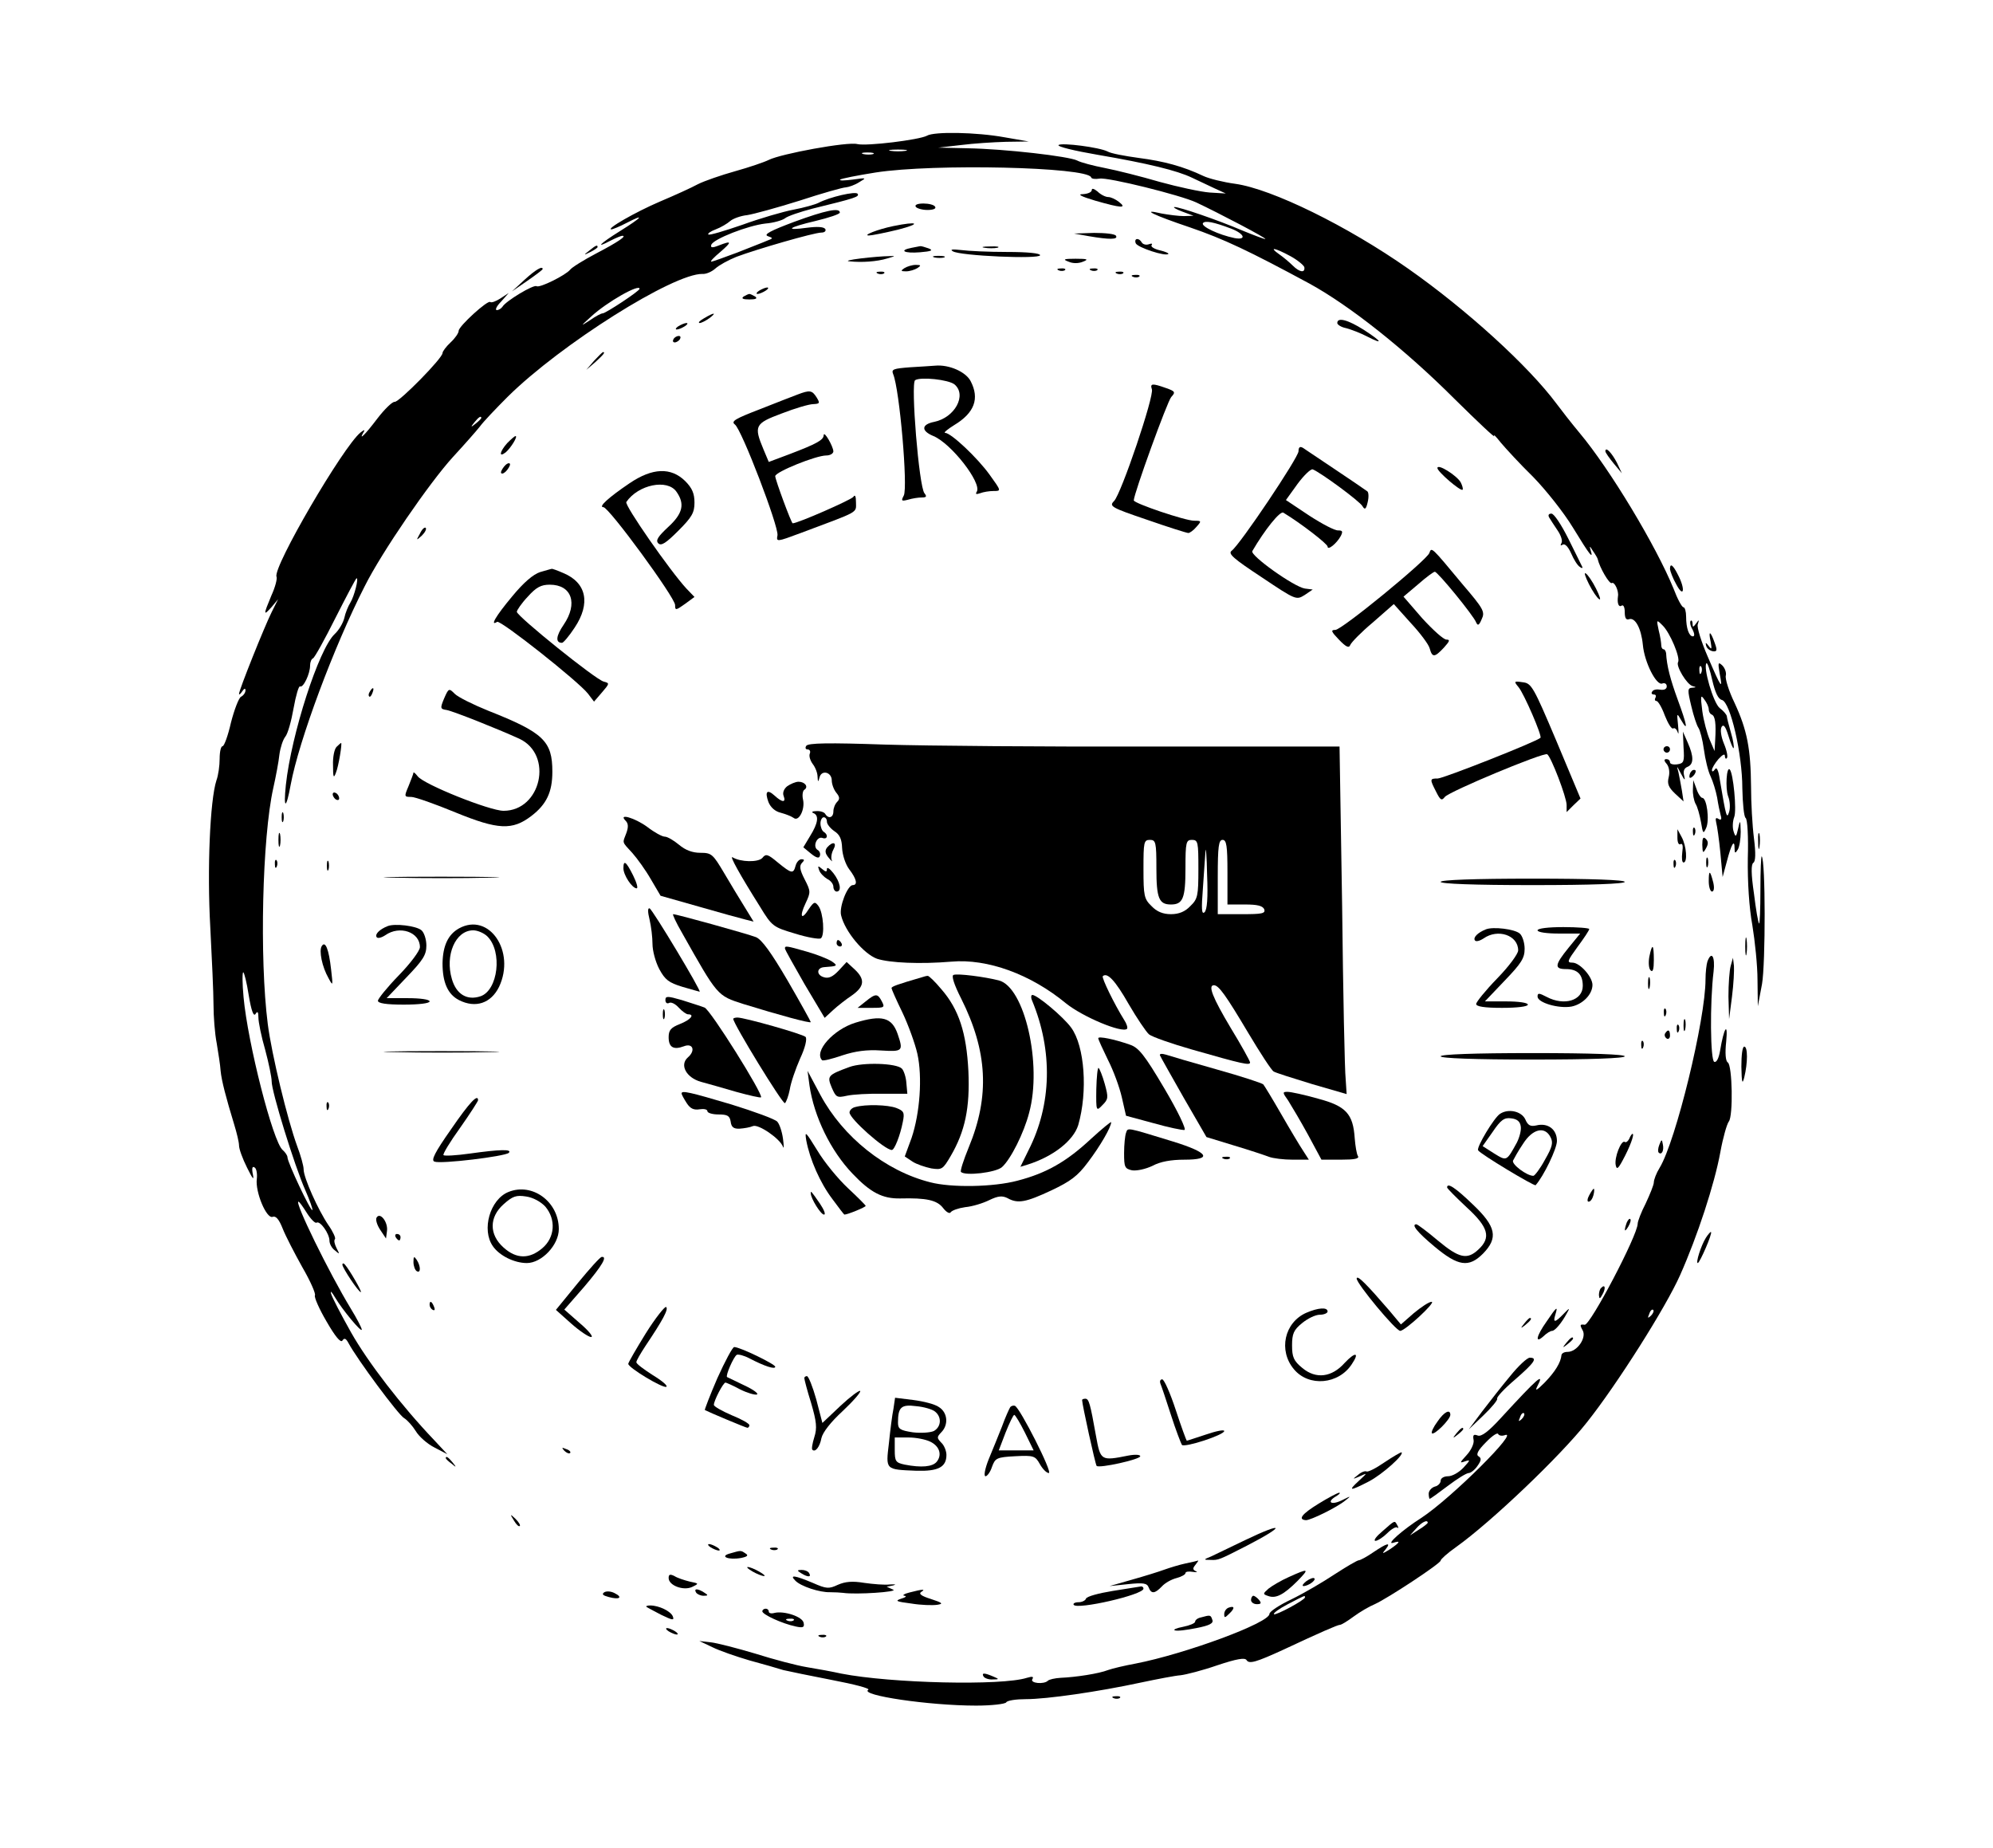 <?xml version="1.0" standalone="no"?>
<!DOCTYPE svg PUBLIC "-//W3C//DTD SVG 20010904//EN"
 "http://www.w3.org/TR/2001/REC-SVG-20010904/DTD/svg10.dtd">
<svg version="1.0" xmlns="http://www.w3.org/2000/svg"
 width="617pt" height="572pt" viewBox="0 0 617 572"
 preserveAspectRatio="xMidYMid meet">

<g transform="translate(0,572) scale(0.1,-0.1)"
fill="#000000" stroke="none">
<path d="M2870 5300 c-24 -13 -187 -33 -216 -26 -30 8 -236 -30 -274 -49 -14
-7 -61 -23 -104 -35 -43 -12 -95 -30 -115 -40 -20 -11 -73 -35 -118 -54 -75
-32 -169 -86 -150 -86 4 0 26 9 47 20 58 30 49 18 -20 -25 -64 -40 -79 -56
-30 -30 16 8 32 15 37 15 14 0 -13 -19 -82 -55 -38 -20 -75 -43 -80 -50 -14
-17 -94 -57 -104 -51 -9 6 -95 -46 -105 -63 -4 -6 -12 -11 -18 -11 -6 0 -1 12
13 26 l24 27 -26 -17 c-14 -9 -28 -14 -31 -11 -7 8 -98 -75 -98 -89 0 -7 -11
-23 -25 -36 -14 -13 -25 -28 -25 -33 0 -16 -134 -152 -148 -151 -7 1 -31 -22
-54 -52 -37 -49 -60 -72 -42 -41 5 7 1 7 -10 -2 -54 -44 -271 -416 -260 -446
3 -6 -4 -33 -16 -59 -25 -60 -25 -64 1 -35 l20 24 -20 -40 c-22 -44 -101 -241
-101 -253 0 -4 5 0 10 8 6 9 10 10 10 3 0 -7 -6 -16 -14 -20 -7 -4 -21 -41
-31 -80 -9 -40 -21 -73 -26 -73 -5 0 -9 -17 -9 -39 0 -21 -4 -51 -10 -67 -20
-62 -29 -277 -19 -454 5 -96 10 -204 10 -240 0 -36 4 -90 10 -120 5 -30 11
-68 12 -85 3 -31 17 -84 42 -166 8 -26 15 -55 15 -65 0 -11 11 -41 25 -69 17
-34 22 -41 18 -21 -4 19 -2 27 5 22 6 -3 9 -20 7 -36 -5 -40 30 -124 49 -117
10 4 20 -8 31 -36 9 -23 37 -77 61 -120 25 -43 42 -82 39 -87 -3 -5 13 -42 36
-81 27 -47 44 -67 49 -59 6 9 11 7 19 -8 26 -49 155 -223 172 -232 10 -6 26
-24 36 -40 10 -17 36 -40 58 -51 l40 -21 -41 44 c-102 107 -205 241 -257 333
-31 55 -59 109 -62 120 -3 11 2 6 12 -11 23 -39 83 -111 83 -100 0 5 -15 34
-34 65 -68 112 -175 331 -162 331 3 0 14 -16 26 -35 12 -19 26 -33 30 -30 11
7 40 -34 40 -56 0 -9 7 -23 17 -30 15 -13 15 -12 5 7 -6 12 -9 24 -5 28 3 3
-6 23 -20 43 -32 47 -77 147 -77 173 0 11 -9 43 -20 72 -30 82 -79 284 -91
378 -26 204 -17 578 17 730 8 36 17 83 19 104 3 22 11 46 18 55 8 9 19 49 26
89 7 39 16 70 20 67 10 -5 31 39 31 65 0 10 4 20 9 22 5 2 36 58 70 126 34 67
63 122 65 122 7 0 -7 -55 -19 -75 -7 -11 -16 -33 -19 -48 -4 -16 -17 -38 -30
-50 -49 -46 -134 -310 -151 -467 -8 -77 1 -76 15 1 25 135 133 426 229 614 53
106 201 321 273 400 36 39 73 81 84 95 10 14 49 55 86 92 164 162 513 382 603
380 11 -1 29 7 40 17 11 10 40 26 65 36 61 23 240 75 263 75 10 0 15 5 12 11
-5 7 -25 8 -56 4 -73 -10 -59 1 26 21 41 10 75 21 75 26 0 16 -44 7 -142 -29
-72 -27 -95 -39 -81 -44 17 -6 17 -7 -2 -14 -11 -5 -53 -21 -93 -37 -40 -15
-76 -28 -80 -28 -4 1 9 14 28 30 37 32 36 36 -5 20 -20 -8 -26 -7 -23 2 6 18
114 60 168 66 25 2 52 10 60 16 8 7 47 20 85 30 135 33 146 37 140 46 -5 9
-87 -10 -121 -28 -10 -5 -45 -15 -77 -21 -32 -6 -104 -27 -159 -47 -55 -19
-102 -33 -105 -30 -3 3 7 10 23 16 16 6 36 18 45 26 8 7 32 16 52 18 20 3 93
23 163 45 70 23 134 41 143 41 9 1 27 7 41 16 24 14 23 14 -20 8 -25 -3 -42
-4 -39 0 3 3 53 13 110 22 180 28 655 17 667 -15 1 -5 13 -6 26 -4 25 5 251
-51 300 -74 68 -32 221 -112 213 -113 -4 0 -36 12 -70 26 -77 33 -197 74 -211
73 -6 0 5 -7 24 -14 l35 -13 -30 -1 c-16 0 -47 4 -69 8 -68 16 -25 -5 88 -43
105 -36 183 -73 370 -174 124 -68 295 -203 449 -357 72 -71 127 -123 123 -115
-4 8 5 -1 20 -20 16 -19 60 -67 100 -106 39 -40 95 -110 124 -158 53 -87 64
-100 54 -68 -4 13 -2 12 7 -3 8 -11 14 -22 15 -25 6 -27 37 -80 44 -75 8 5 22
-24 19 -41 -3 -21 2 -35 11 -29 6 4 10 -5 10 -20 0 -18 4 -25 13 -22 19 7 38
-28 43 -79 5 -55 42 -127 60 -120 8 3 14 -1 14 -9 0 -8 -8 -12 -20 -10 -11 2
-22 0 -25 -6 -4 -5 -1 -9 5 -9 6 0 8 -4 5 -10 -3 -5 -2 -10 3 -10 5 0 17 -20
26 -45 10 -25 21 -43 26 -40 5 3 11 -3 14 -12 3 -10 3 0 1 22 -4 39 -4 39 10
15 22 -38 18 -15 -11 64 -23 63 -34 105 -36 144 -1 6 -4 12 -8 12 -4 0 -7 6
-7 13 0 6 -3 27 -8 46 -7 33 -7 34 12 15 23 -22 56 -101 48 -114 -7 -12 27
-69 45 -74 12 -3 12 -4 -1 -5 -15 -1 -15 -7 -3 -57 7 -30 17 -60 22 -67 5 -7
13 -37 17 -67 4 -30 13 -68 21 -84 7 -15 16 -44 20 -65 3 -20 8 -44 11 -55 4
-13 1 -16 -7 -11 -8 5 -10 2 -7 -11 3 -11 9 -53 13 -94 l7 -75 13 48 c14 54
24 71 24 41 0 -16 2 -17 10 -4 5 8 9 33 9 55 -1 38 -2 38 -8 10 -6 -27 -8 -28
-14 -9 -4 12 -3 32 2 45 8 21 -3 136 -14 147 -10 10 -14 -58 -5 -83 6 -15 7
-37 3 -49 -7 -22 -9 -17 -29 102 -4 29 -10 39 -15 30 -5 -7 -9 -8 -9 -2 0 6 9
21 20 34 12 13 20 18 20 10 0 -7 3 -11 6 -7 4 3 0 24 -9 45 -9 22 -12 44 -7
52 6 9 12 1 21 -28 7 -23 14 -40 16 -38 2 2 -1 24 -8 47 -7 24 -13 48 -13 52
-1 5 -10 16 -22 25 -20 16 -52 127 -41 139 3 2 11 -21 18 -53 9 -38 18 -58 30
-61 26 -7 63 -167 63 -273 1 -47 5 -88 10 -92 6 -3 9 -60 7 -125 -1 -73 4
-153 14 -207 8 -49 16 -125 16 -170 l1 -81 13 69 c11 63 11 384 -1 395 -2 2
-4 -44 -4 -104 0 -60 -2 -106 -4 -104 -3 2 -10 44 -16 93 -9 61 -9 90 -2 95 7
4 8 29 2 76 -5 39 -9 111 -9 160 -1 117 -12 175 -51 259 -18 37 -30 76 -27 85
2 9 -3 23 -11 31 -13 12 -14 9 -8 -26 10 -51 5 -45 -37 53 -20 46 -34 91 -31
100 5 15 4 16 -5 3 -9 -12 -11 -13 -11 -1 0 8 -3 12 -6 9 -3 -4 -1 -16 6 -27
6 -12 7 -21 1 -21 -12 0 -21 25 -21 61 0 16 -4 29 -8 29 -5 0 -19 26 -31 58
-54 132 -197 370 -291 482 -25 30 -57 71 -71 90 -87 117 -278 291 -459 418
-188 132 -422 247 -536 263 -37 5 -81 16 -98 24 -63 30 -123 46 -200 56 -44 6
-87 14 -97 20 -25 13 -142 28 -152 20 -4 -5 50 -18 120 -30 158 -27 247 -49
293 -71 19 -9 51 -24 70 -33 l35 -16 -50 3 c-27 2 -97 17 -155 33 -58 17 -134
36 -170 43 -36 7 -74 17 -85 23 -25 13 -223 36 -340 38 l-90 2 70 8 c39 5 102
9 140 10 l70 1 -75 13 c-88 16 -218 18 -240 5z m-67 -47 c-13 -2 -33 -2 -45 0
-13 2 -3 4 22 4 25 0 35 -2 23 -4z m-100 -10 c-7 -2 -21 -2 -30 0 -10 3 -4 5
12 5 17 0 24 -2 18 -5z m1109 -231 c41 -16 48 -36 10 -29 -49 10 -104 36 -98
46 6 9 33 4 88 -17z m183 -85 c22 -12 41 -28 43 -34 3 -19 -15 -16 -36 5 -10
10 -29 26 -42 35 -34 24 -13 20 35 -6z m-2015 -101 c0 -7 -105 -76 -114 -76
-5 0 -22 -9 -39 -21 -31 -20 -31 -20 3 11 50 46 150 102 150 86z m-490 -400
c0 -2 -8 -10 -17 -17 -16 -13 -17 -12 -4 4 13 16 21 21 21 13z m3777 -788 c-3
-8 -6 -5 -6 6 -1 11 2 17 5 13 3 -3 4 -12 1 -19z m23 -114 c0 -7 4 -14 9 -16
11 -4 14 -28 11 -78 l-2 -35 -15 35 c-8 19 -19 59 -23 89 -6 47 -5 52 6 36 8
-10 14 -24 14 -31z m-4520 -885 c8 -48 15 -67 21 -58 6 10 9 7 9 -11 0 -14 9
-59 21 -100 11 -41 20 -85 20 -97 -1 -30 71 -263 104 -337 14 -32 24 -60 22
-62 -5 -5 -77 148 -77 163 0 6 -7 16 -15 23 -30 25 -108 331 -121 473 -4 42
-4 77 -1 77 3 0 11 -32 17 -71z"/>
<path d="M3380 5132 c0 -7 -12 -12 -27 -13 -19 0 -7 -7 37 -20 80 -23 101 -25
74 -4 -10 8 -25 15 -33 15 -8 0 -23 7 -33 17 -11 9 -18 11 -18 5z"/>
<path d="M2835 5080 c3 -5 20 -10 36 -10 18 0 28 4 24 10 -3 6 -20 10 -36 10
-18 0 -28 -4 -24 -10z"/>
<path d="M2765 5020 c-48 -10 -96 -29 -75 -29 8 0 49 8 90 18 74 19 63 27 -15
11z"/>
<path d="M3370 4989 c64 -11 92 -11 85 1 -3 6 -34 9 -68 9 l-62 -2 45 -8z"/>
<path d="M3516 4967 c5 -13 93 -42 101 -33 2 2 -9 7 -26 11 -17 4 -29 11 -26
16 4 5 0 6 -8 3 -8 -3 -18 -1 -22 5 -9 16 -25 14 -19 -2z"/>
<path d="M1824 4944 c-18 -14 -18 -15 4 -4 12 6 22 13 22 15 0 8 -5 6 -26 -11z"/>
<path d="M2823 4953 c-42 -8 -24 -18 25 -14 36 3 42 6 27 12 -11 4 -22 7 -25
7 -3 0 -15 -3 -27 -5z"/>
<path d="M3048 4953 c12 -2 30 -2 40 0 9 3 -1 5 -23 4 -22 0 -30 -2 -17 -4z"/>
<path d="M2950 4942 c22 -14 270 -25 270 -12 0 6 -38 10 -102 10 -57 0 -121 3
-143 6 -27 3 -35 2 -25 -4z"/>
<path d="M2665 4920 c-33 -4 -49 -8 -35 -9 37 -4 85 -1 117 9 27 8 27 8 3 7
-14 0 -52 -3 -85 -7z"/>
<path d="M2893 4923 c9 -2 23 -2 30 0 6 3 -1 5 -18 5 -16 0 -22 -2 -12 -5z"/>
<path d="M3308 4910 c13 -6 31 -6 45 0 18 7 14 9 -23 9 -37 0 -41 -2 -22 -9z"/>
<path d="M2800 4890 c-12 -8 -12 -10 5 -10 11 0 27 5 35 10 12 8 12 10 -5 10
-11 0 -27 -5 -35 -10z"/>
<path d="M1624 4854 l-39 -36 48 33 c26 18 47 34 47 36 0 11 -22 -2 -56 -33z"/>
<path d="M3278 4883 c7 -3 16 -2 19 1 4 3 -2 6 -13 5 -11 0 -14 -3 -6 -6z"/>
<path d="M3378 4883 c7 -3 16 -2 19 1 4 3 -2 6 -13 5 -11 0 -14 -3 -6 -6z"/>
<path d="M2718 4873 c7 -3 16 -2 19 1 4 3 -2 6 -13 5 -11 0 -14 -3 -6 -6z"/>
<path d="M3458 4873 c7 -3 16 -2 19 1 4 3 -2 6 -13 5 -11 0 -14 -3 -6 -6z"/>
<path d="M3508 4863 c7 -3 16 -2 19 1 4 3 -2 6 -13 5 -11 0 -14 -3 -6 -6z"/>
<path d="M2350 4820 c-8 -5 -10 -10 -5 -10 6 0 17 5 25 10 8 5 11 10 5 10 -5
0 -17 -5 -25 -10z"/>
<path d="M2302 4802 c-8 -6 -2 -9 18 -9 20 0 26 3 18 9 -7 4 -15 8 -18 8 -3 0
-11 -4 -18 -8z"/>
<path d="M2180 4735 c-14 -8 -20 -14 -14 -15 5 0 19 7 30 15 24 18 16 19 -16
0z"/>
<path d="M4140 4720 c0 -5 12 -13 28 -16 15 -4 44 -15 65 -26 51 -26 46 -16
-11 21 -49 31 -82 40 -82 21z"/>
<path d="M2100 4710 c-8 -5 -10 -10 -5 -10 6 0 17 5 25 10 8 5 11 10 5 10 -5
0 -17 -5 -25 -10z"/>
<path d="M2085 4670 c-3 -5 -2 -10 4 -10 5 0 13 5 16 10 3 6 2 10 -4 10 -5 0
-13 -4 -16 -10z"/>
<path d="M1839 4603 l-24 -28 28 24 c25 23 32 31 24 31 -2 0 -14 -12 -28 -27z"/>
<path d="M2817 4583 c-51 -4 -58 -6 -52 -21 20 -47 46 -351 33 -376 -9 -17 -7
-18 13 -13 13 4 32 7 43 7 14 0 16 3 8 13 -17 20 -43 340 -29 350 17 11 103 2
122 -13 39 -33 1 -103 -63 -116 -40 -8 -41 -28 -2 -44 55 -23 150 -145 134
-172 -5 -8 -2 -9 10 -5 10 4 29 7 42 7 24 0 24 0 -12 50 -38 53 -120 130 -138
130 -6 0 7 11 28 24 63 38 79 82 51 136 -15 29 -67 52 -110 48 -11 -1 -46 -3
-78 -5z"/>
<path d="M3566 4515 c8 -20 -95 -324 -117 -346 -16 -16 -10 -20 102 -58 66
-23 123 -41 128 -41 4 0 16 8 25 19 16 18 16 19 -7 19 -28 0 -187 54 -187 63
0 20 104 307 116 320 14 15 12 18 -17 28 -42 15 -49 14 -43 -4z"/>
<path d="M2470 4499 c-14 -5 -67 -26 -118 -46 -75 -29 -90 -37 -77 -47 21 -15
136 -316 132 -343 -4 -21 -3 -21 72 7 184 69 171 61 171 95 0 19 -3 25 -8 17
-6 -9 -172 -82 -188 -82 -4 0 -54 135 -54 146 0 13 126 64 158 64 12 0 22 6
22 13 -1 16 -29 65 -30 50 0 -15 -22 -27 -106 -59 l-64 -24 -16 38 c-31 74
-27 81 56 112 41 16 85 29 98 29 20 1 21 3 10 21 -14 22 -21 23 -58 9z"/>
<path d="M1570 4348 c-23 -26 -27 -46 -4 -28 16 14 38 50 30 50 -3 0 -14 -10
-26 -22z"/>
<path d="M4020 4323 c0 -19 -181 -289 -207 -308 -12 -9 5 -24 93 -82 106 -71
107 -71 133 -55 l25 17 -24 3 c-34 5 -171 103 -163 116 39 67 86 125 96 119
56 -34 137 -97 137 -105 0 -13 28 9 41 33 7 14 5 17 -8 17 -10 -1 -50 20 -90
46 l-72 48 36 50 c20 27 41 47 47 45 25 -10 146 -99 154 -114 7 -12 11 -10 16
12 4 16 3 31 -1 34 -23 17 -190 128 -200 135 -9 5 -13 1 -13 -11z"/>
<path d="M4970 4323 c0 -4 12 -21 26 -38 l25 -30 -15 32 c-16 31 -36 52 -36
36z"/>
<path d="M1560 4275 c-7 -9 -11 -18 -8 -20 3 -3 11 1 18 10 7 9 11 18 8 20 -3
3 -11 -1 -18 -10z"/>
<path d="M4450 4271 c0 -11 72 -73 78 -67 2 3 -1 13 -6 23 -12 21 -72 59 -72
44z"/>
<path d="M1949 4224 c-65 -44 -98 -74 -81 -74 17 0 222 -280 222 -303 0 -17 2
-17 30 3 l30 22 -25 26 c-50 54 -193 259 -186 268 37 54 127 72 155 32 27 -38
20 -68 -26 -110 -31 -29 -39 -41 -30 -50 9 -9 24 1 62 39 42 42 50 56 50 87 0
28 -7 45 -29 67 -44 43 -101 41 -172 -7z"/>
<path d="M4796 4118 c4 -7 16 -25 26 -40 11 -16 16 -33 12 -39 -4 -8 -3 -9 4
-5 7 4 17 -7 26 -27 8 -19 20 -38 27 -42 6 -5 10 -4 7 1 -2 5 -22 44 -43 87
-21 42 -44 77 -52 77 -9 0 -11 -5 -7 -12z"/>
<path d="M1300 4068 c-12 -22 -12 -22 6 -6 10 10 15 20 12 24 -4 3 -12 -5 -18
-18z"/>
<path d="M4425 4008 c-9 -23 -271 -238 -291 -238 -15 0 -13 -5 11 -30 22 -23
31 -27 35 -17 3 8 34 40 70 70 l65 57 52 -58 c29 -31 56 -67 59 -79 8 -29 15
-29 44 2 18 20 20 25 8 25 -9 0 -42 30 -75 66 l-58 67 45 38 c25 22 48 39 52
39 9 0 121 -137 128 -157 5 -11 9 -9 17 10 11 23 6 32 -59 108 -98 118 -96
116 -103 97z"/>
<path d="M5170 3958 c1 -7 9 -29 20 -48 23 -43 28 -14 5 30 -16 32 -25 38 -25
18z"/>
<path d="M1672 3949 c-21 -7 -50 -31 -87 -76 -51 -61 -69 -93 -46 -78 11 6
251 -184 281 -222 l19 -25 25 29 c23 27 24 28 5 33 -25 6 -268 202 -269 216 0
5 15 27 34 47 26 29 41 37 68 37 68 0 88 -58 43 -124 -24 -35 -26 -56 -5 -56
4 0 22 21 39 47 50 75 37 139 -35 169 -18 8 -35 14 -36 13 -2 0 -18 -5 -36
-10z"/>
<path d="M4919 3912 c11 -22 26 -44 32 -47 6 -4 1 11 -10 33 -11 22 -26 44
-32 47 -6 4 -1 -11 10 -33z"/>
<path d="M5296 3733 c4 -23 3 -25 -6 -13 -9 12 -11 12 -8 1 2 -8 11 -15 20
-17 14 -2 15 3 6 27 -13 37 -20 38 -12 2z"/>
<path d="M4701 3593 c17 -20 74 -152 68 -157 -12 -12 -301 -126 -318 -126 -25
0 -25 -2 -5 -41 13 -26 17 -29 27 -16 14 17 306 139 317 132 12 -8 60 -133 60
-157 l0 -22 21 21 22 21 -75 179 c-71 168 -77 178 -104 181 -27 4 -28 3 -13
-15z"/>
<path d="M1145 3579 c-4 -6 -5 -12 -2 -15 2 -3 7 2 10 11 7 17 1 20 -8 4z"/>
<path d="M1375 3558 c-13 -31 -12 -33 8 -36 21 -4 157 -58 225 -89 106 -50 67
-223 -49 -223 -43 0 -248 82 -266 107 -7 9 -13 14 -13 11 0 -3 -7 -21 -15 -41
-14 -33 -14 -34 8 -34 12 0 74 -22 137 -48 132 -54 176 -56 235 -11 47 36 65
74 65 137 0 95 -27 121 -199 189 -47 19 -93 42 -103 52 -18 18 -19 18 -33 -14z"/>
<path d="M5212 3406 c3 -44 1 -49 -19 -52 -13 -2 -23 1 -23 6 0 6 -5 10 -11
10 -8 0 -8 -5 1 -15 7 -9 10 -25 6 -41 -5 -20 -1 -31 20 -51 l26 -24 -5 33
c-3 18 -8 44 -11 58 -6 21 -5 20 8 -5 11 -21 14 -23 10 -7 -4 15 0 24 10 28
20 8 20 32 1 75 l-15 34 2 -49z"/>
<path d="M1042 3408 c-7 -7 -12 -32 -11 -57 0 -38 2 -42 9 -23 8 19 20 92 16
92 -1 0 -7 -5 -14 -12z"/>
<path d="M2496 3411 c-4 -6 -2 -11 4 -11 7 0 10 -6 7 -13 -3 -7 1 -21 9 -32 8
-10 15 -28 15 -39 1 -18 2 -18 6 -3 6 25 38 17 38 -9 0 -11 6 -28 14 -38 11
-13 11 -20 3 -28 -7 -7 -12 -20 -12 -30 0 -19 -15 -24 -25 -8 -3 6 -16 10 -28
9 -12 0 -16 -3 -9 -6 18 -7 15 -31 -10 -71 l-21 -35 23 -19 c17 -14 26 -16 28
-8 3 7 -1 16 -7 19 -16 10 -2 43 15 37 16 -6 19 10 4 19 -5 3 -10 15 -10 26 0
10 5 19 10 19 6 0 10 -6 10 -14 0 -7 10 -20 23 -29 17 -11 23 -25 24 -52 1
-21 10 -50 22 -66 23 -30 27 -49 11 -49 -16 0 -43 -68 -36 -94 12 -50 70 -119
111 -134 40 -13 134 -17 230 -9 112 10 246 -39 355 -129 52 -42 174 -93 189
-79 3 3 -1 16 -9 28 -30 48 -70 130 -66 135 14 13 39 -14 80 -86 25 -43 54
-86 63 -94 10 -8 70 -29 133 -47 157 -45 180 -50 180 -40 0 4 -27 53 -60 107
-56 94 -71 132 -52 132 15 0 37 -31 106 -147 37 -62 72 -116 79 -120 6 -4 60
-21 119 -39 l107 -31 -3 46 c-3 25 -8 267 -11 538 l-8 492 -586 0 c-322 -1
-692 2 -822 6 -173 6 -238 5 -243 -4z m1084 -379 c0 -93 8 -112 45 -112 37 0
45 19 45 112 0 81 2 88 20 88 19 0 20 -7 20 -90 0 -83 -2 -93 -25 -115 -16
-17 -35 -25 -60 -25 -25 0 -44 8 -60 25 -23 22 -25 32 -25 115 0 83 1 90 20
90 18 0 20 -7 20 -88z m220 -12 l0 -100 54 0 c39 0 55 -4 60 -15 4 -13 -7 -15
-69 -15 l-75 0 0 115 c0 96 3 115 15 115 12 0 15 -18 15 -100z m-71 -124 c-9
-8 -10 10 -5 74 3 47 7 99 8 115 1 17 4 -17 5 -74 3 -70 0 -108 -8 -115z"/>
<path d="M5150 3400 c0 -5 5 -10 10 -10 6 0 10 5 10 10 0 6 -4 10 -10 10 -5 0
-10 -4 -10 -10z"/>
<path d="M5237 3333 c-4 -3 -7 -11 -7 -17 0 -6 5 -5 12 2 6 6 9 14 7 17 -3 3
-9 2 -12 -2z"/>
<path d="M2437 3286 c-10 -8 -15 -20 -11 -30 8 -21 -4 -21 -28 1 -23 21 -31
13 -19 -20 7 -17 21 -29 38 -33 15 -4 33 -11 40 -16 16 -13 36 27 29 57 -3 13
-1 27 4 30 14 9 2 25 -18 25 -9 0 -25 -7 -35 -14z"/>
<path d="M5241 3277 c-1 -15 3 -35 8 -45 6 -9 13 -35 17 -57 6 -36 7 -38 16
-18 11 24 2 93 -12 93 -4 0 -13 12 -18 28 l-10 27 -1 -28z"/>
<path d="M1030 3261 c0 -5 5 -13 10 -16 6 -3 10 -2 10 4 0 5 -4 13 -10 16 -5
3 -10 2 -10 -4z"/>
<path d="M872 3190 c0 -14 2 -19 5 -12 2 6 2 18 0 25 -3 6 -5 1 -5 -13z"/>
<path d="M1937 3179 c8 -8 9 -19 2 -38 -12 -32 -15 -25 19 -62 15 -17 41 -53
57 -81 l30 -51 120 -34 c66 -19 131 -37 144 -40 l24 -6 -27 44 c-15 24 -44 72
-64 106 -35 59 -39 63 -74 63 -24 0 -46 8 -66 25 -17 14 -36 25 -44 25 -8 0
-32 13 -54 30 -38 28 -92 44 -67 19z"/>
<path d="M5241 3144 c0 -11 3 -14 6 -6 3 7 2 16 -1 19 -3 4 -6 -2 -5 -13z"/>
<path d="M862 3120 c0 -19 2 -27 5 -17 2 9 2 25 0 35 -3 9 -5 1 -5 -18z"/>
<path d="M5193 3127 c0 -15 4 -24 10 -20 6 3 8 -6 5 -26 -2 -17 -1 -31 4 -31
13 0 9 52 -6 79 l-13 24 0 -26z"/>
<path d="M5443 3115 c0 -22 2 -30 4 -17 2 12 2 30 0 40 -3 9 -5 -1 -4 -23z"/>
<path d="M5270 3105 c1 -26 2 -28 11 -12 8 14 8 22 0 30 -8 8 -11 3 -11 -18z"/>
<path d="M2561 3097 c-8 -10 -7 -19 5 -33 8 -10 13 -13 9 -7 -3 7 -1 22 5 33
12 22 -1 27 -19 7z"/>
<path d="M2360 3064 c-13 -14 -67 -13 -92 2 -11 7 22 -53 85 -153 37 -61 41
-63 108 -83 38 -12 74 -18 80 -15 13 9 8 79 -7 100 -11 15 -14 14 -30 -9 -23
-37 -30 -24 -10 18 16 34 16 37 -3 74 -15 29 -17 42 -8 51 8 8 8 11 -2 11 -7
0 -15 -9 -18 -20 -7 -26 -12 -25 -55 10 -31 26 -37 28 -48 14z"/>
<path d="M5282 3050 c0 -14 2 -19 5 -12 2 6 2 18 0 25 -3 6 -5 1 -5 -13z"/>
<path d="M851 3044 c0 -11 3 -14 6 -6 3 7 2 16 -1 19 -3 4 -6 -2 -5 -13z"/>
<path d="M1012 3040 c0 -14 2 -19 5 -12 2 6 2 18 0 25 -3 6 -5 1 -5 -13z"/>
<path d="M5181 3044 c0 -11 3 -14 6 -6 3 7 2 16 -1 19 -3 4 -6 -2 -5 -13z"/>
<path d="M1930 3032 c0 -21 27 -62 41 -62 5 0 0 18 -11 40 -22 44 -30 49 -30
22z"/>
<path d="M2536 3026 c3 -9 15 -21 25 -27 11 -5 19 -16 19 -24 0 -8 5 -15 10
-15 17 0 11 30 -10 57 -11 14 -20 20 -20 13 0 -10 -3 -10 -15 0 -13 11 -14 10
-9 -4z"/>
<path d="M5290 2992 c0 -18 5 -32 10 -32 6 0 8 11 4 28 -10 39 -14 40 -14 4z"/>
<path d="M1223 3003 c82 -2 212 -2 290 0 78 1 12 3 -148 3 -159 0 -223 -2
-142 -3z"/>
<path d="M4460 2990 c0 -6 102 -10 285 -10 183 0 285 4 285 10 0 6 -102 10
-285 10 -183 0 -285 -4 -285 -10z"/>
<path d="M2011 2873 c5 -21 9 -55 9 -75 0 -21 9 -55 21 -78 18 -33 29 -42 72
-55 28 -8 52 -15 53 -15 7 0 -146 255 -155 258 -6 2 -6 -11 0 -35z"/>
<path d="M2111 2833 c111 -197 109 -195 190 -221 110 -34 209 -61 209 -56 0 2
-32 60 -72 129 -51 87 -80 127 -98 134 -26 10 -245 71 -256 71 -3 0 9 -26 27
-57z"/>
<path d="M1200 2853 c-25 -10 -40 -25 -34 -34 3 -5 15 -2 27 6 44 31 107 10
107 -37 0 -11 -29 -50 -65 -87 -36 -37 -65 -73 -65 -79 0 -8 26 -12 80 -12 47
0 80 4 80 10 0 6 -29 10 -67 10 l-66 0 61 64 c52 54 62 70 62 99 0 19 -7 40
-15 47 -16 14 -83 22 -105 13z"/>
<path d="M1421 2846 c-34 -19 -50 -54 -51 -108 0 -59 16 -96 51 -114 51 -26
99 -10 124 41 52 110 -31 232 -124 181z m88 -25 c47 -47 33 -166 -21 -185 -41
-14 -75 5 -89 53 -22 74 11 151 66 151 14 0 34 -9 44 -19z"/>
<path d="M4600 2843 c-25 -10 -40 -25 -34 -34 3 -5 15 -2 27 6 44 31 107 10
107 -37 0 -11 -29 -50 -65 -87 -36 -37 -65 -73 -65 -79 0 -8 26 -12 80 -12 47
0 80 4 80 10 0 6 -29 10 -67 10 l-66 0 61 64 c52 54 62 70 62 99 0 19 -7 40
-15 47 -16 14 -83 22 -105 13z"/>
<path d="M4760 2840 c0 -6 29 -10 66 -10 l66 0 -36 -44 c-43 -53 -45 -66 -8
-66 35 0 52 -16 52 -52 0 -45 -57 -63 -112 -34 -23 12 -28 13 -28 1 0 -19 65
-38 105 -31 35 7 65 38 65 67 0 25 -39 69 -62 69 -18 0 -16 5 16 49 20 27 36
51 36 55 0 3 -36 6 -80 6 -47 0 -80 -4 -80 -10z"/>
<path d="M5403 2790 c0 -25 2 -35 4 -22 2 12 2 32 0 45 -2 12 -4 2 -4 -23z"/>
<path d="M2590 2800 c0 -5 5 -10 11 -10 5 0 7 5 4 10 -3 6 -8 10 -11 10 -2 0
-4 -4 -4 -10z"/>
<path d="M996 2791 c-9 -14 1 -64 21 -99 14 -26 14 -25 8 27 -7 63 -18 90 -29
72z"/>
<path d="M2430 2784 c0 -4 28 -53 61 -111 l62 -104 26 24 c14 13 41 34 59 46
38 27 41 49 8 80 l-25 23 -25 -27 c-18 -19 -31 -25 -46 -20 -23 7 -22 29 1 31
42 3 44 4 24 18 -11 7 -45 21 -77 30 -63 18 -68 19 -68 10z"/>
<path d="M5106 2758 c-3 -17 -2 -36 4 -42 7 -7 10 4 10 32 0 50 -5 54 -14 10z"/>
<path d="M5286 2744 c-3 -9 -6 -34 -6 -56 0 -124 -92 -501 -142 -583 -10 -16
-18 -37 -18 -45 0 -8 -12 -37 -25 -65 -14 -27 -25 -56 -25 -63 0 -36 -147
-315 -164 -313 -15 2 -16 0 -6 -18 12 -23 -18 -66 -47 -66 -10 0 -18 -4 -19
-10 -2 -23 -20 -52 -52 -85 -24 -24 -31 -28 -23 -12 24 46 3 28 -111 -96 -40
-44 -62 -60 -73 -56 -13 5 -16 2 -13 -14 2 -11 -8 -32 -22 -47 -21 -23 -22
-25 -5 -19 18 6 17 4 -4 -19 -14 -15 -35 -27 -48 -27 -13 0 -23 -6 -23 -14 0
-7 -8 -16 -18 -18 -10 -3 -19 -13 -19 -22 0 -9 2 -16 3 -16 2 0 27 18 56 40
29 22 58 40 65 40 6 0 19 10 27 22 12 17 13 24 3 30 -8 5 -2 18 23 43 19 20
36 31 38 26 2 -5 11 -7 20 -4 51 20 -166 -196 -258 -256 -58 -37 -111 -84 -87
-77 25 8 21 1 -10 -20 -24 -15 -26 -15 -14 -1 19 24 6 21 -37 -8 -20 -14 -41
-25 -45 -25 -5 0 -39 -20 -76 -44 -36 -24 -96 -59 -133 -77 -38 -18 -68 -38
-68 -45 0 -28 -261 -124 -415 -154 -33 -6 -71 -15 -85 -20 -28 -11 -99 -22
-147 -24 -17 -1 -35 -5 -39 -9 -12 -12 -56 -8 -48 5 5 8 0 9 -17 4 -78 -25
-420 -17 -574 13 -27 6 -76 15 -107 20 -31 5 -103 24 -160 42 -57 17 -119 33
-138 35 l-35 4 40 -19 c22 -11 74 -29 115 -41 41 -11 89 -25 105 -30 17 -4 85
-18 152 -31 68 -13 118 -26 111 -30 -28 -17 188 -49 334 -49 48 0 90 5 93 10
3 6 31 10 61 10 65 0 224 23 354 51 52 11 109 22 125 23 17 2 68 15 114 31 60
20 85 24 90 16 8 -13 29 -7 116 33 111 52 166 76 173 76 5 0 24 12 43 26 19
14 48 31 65 38 40 18 204 126 204 135 0 4 21 23 48 42 108 77 322 281 404 385
94 118 245 357 289 456 54 121 107 283 125 382 8 44 20 86 26 94 14 17 11 174
-3 183 -7 4 -9 29 -5 65 6 63 -7 43 -19 -29 -4 -23 -11 -37 -18 -34 -12 4 -14
182 -2 280 5 45 -6 65 -19 31z m-175 -1097 c-10 -9 -11 -8 -5 6 3 10 9 15 12
12 3 -3 0 -11 -7 -18z m-400 -320 c-10 -9 -11 -8 -5 6 3 10 9 15 12 12 3 -3 0
-11 -7 -18z m-291 -321 c0 -2 -12 -12 -27 -21 l-28 -18 19 21 c17 20 36 29 36
18z m-380 -231 c0 -8 -91 -57 -96 -52 -3 3 16 17 43 31 54 28 53 28 53 21z"/>
<path d="M5358 2730 c-4 -14 -7 -56 -7 -95 l2 -70 9 70 c5 39 7 81 6 95 l-3
25 -7 -25z"/>
<path d="M2952 2702 c-7 -2 1 -29 24 -74 81 -162 89 -301 23 -460 -16 -39 -27
-73 -24 -76 13 -13 108 -2 127 15 27 24 68 106 84 168 41 150 -14 390 -94 410
-43 11 -127 22 -140 17z"/>
<path d="M2855 2695 c-79 -23 -95 -29 -95 -34 0 -3 15 -37 34 -76 18 -38 39
-96 46 -127 16 -72 8 -184 -18 -261 l-21 -57 24 -16 c12 -8 39 -17 58 -21 33
-5 36 -3 60 38 45 77 60 150 55 263 -6 118 -29 191 -84 254 -19 23 -39 42 -42
41 -4 0 -11 -2 -17 -4z"/>
<path d="M5102 2675 c0 -16 2 -22 5 -12 2 9 2 23 0 30 -3 6 -5 -1 -5 -18z"/>
<path d="M2060 2624 c0 -8 5 -12 11 -9 6 4 19 -2 30 -14 11 -12 24 -21 29 -21
22 0 8 -17 -25 -30 -28 -11 -35 -19 -35 -41 0 -31 15 -40 47 -28 28 11 37 -13
13 -34 -27 -23 -6 -63 40 -76 19 -5 68 -19 109 -31 40 -11 75 -19 77 -17 8 8
-157 272 -175 278 -10 4 -42 14 -70 23 -45 13 -51 13 -51 0z"/>
<path d="M2680 2620 l-25 -20 43 0 c40 0 42 1 32 20 -13 25 -19 25 -50 0z"/>
<path d="M3195 2623 c65 -156 61 -323 -11 -464 l-25 -51 23 7 c79 25 141 74
156 122 30 104 20 245 -22 302 -24 33 -105 101 -120 101 -4 0 -5 -8 -1 -17z"/>
<path d="M2052 2580 c0 -14 2 -19 5 -12 2 6 2 18 0 25 -3 6 -5 1 -5 -13z"/>
<path d="M5151 2584 c0 -11 3 -14 6 -6 3 7 2 16 -1 19 -3 4 -6 -2 -5 -13z"/>
<path d="M2270 2566 c0 -15 153 -265 160 -261 4 3 11 22 15 42 3 21 18 64 32
96 16 34 22 61 17 67 -9 9 -189 60 -211 60 -7 0 -13 -2 -13 -4z"/>
<path d="M2648 2554 c-68 -21 -129 -89 -103 -116 3 -3 31 4 63 15 40 13 75 18
120 15 67 -4 69 -2 51 51 -18 52 -49 60 -131 35z"/>
<path d="M5212 2545 c0 -16 2 -22 5 -12 2 9 2 23 0 30 -3 6 -5 -1 -5 -18z"/>
<path d="M5191 2534 c0 -11 3 -14 6 -6 3 7 2 16 -1 19 -3 4 -6 -2 -5 -13z"/>
<path d="M5155 2521 c-3 -5 -1 -12 5 -16 5 -3 10 1 10 9 0 18 -6 21 -15 7z"/>
<path d="M3400 2506 c0 -4 14 -34 30 -67 17 -33 36 -85 43 -116 l13 -57 85
-23 c46 -13 89 -22 96 -21 6 2 -20 57 -62 128 -62 105 -80 127 -107 136 -48
17 -98 27 -98 20z"/>
<path d="M5081 2484 c0 -11 3 -14 6 -6 3 7 2 16 -1 19 -3 4 -6 -2 -5 -13z"/>
<path d="M5391 2418 c1 -50 3 -57 9 -33 11 45 11 95 0 95 -6 0 -9 -27 -9 -62z"/>
<path d="M1223 2463 c82 -2 212 -2 290 0 78 1 12 3 -148 3 -159 0 -223 -2
-142 -3z"/>
<path d="M3591 2453 c2 -5 36 -65 74 -132 l70 -121 85 -26 c47 -14 95 -30 108
-35 13 -5 46 -9 74 -9 l50 0 -18 28 c-10 15 -40 65 -67 112 -27 47 -52 88 -56
93 -4 4 -68 25 -143 46 -75 21 -146 42 -158 46 -13 4 -21 3 -19 -2z"/>
<path d="M4460 2450 c0 -6 102 -10 285 -10 183 0 285 4 285 10 0 6 -102 10
-285 10 -183 0 -285 -4 -285 -10z"/>
<path d="M2630 2417 c-68 -25 -70 -28 -55 -64 13 -30 16 -32 47 -25 18 4 68 7
110 6 l77 0 -3 33 c-1 18 -8 39 -14 45 -17 17 -121 20 -162 5z"/>
<path d="M3394 2349 c-1 -70 0 -70 19 -50 18 18 19 23 7 66 -7 25 -16 47 -19
49 -3 2 -6 -27 -7 -65z"/>
<path d="M2506 2360 c14 -97 66 -203 133 -273 56 -59 93 -78 148 -77 81 2 114
-5 133 -30 10 -13 20 -18 23 -13 4 6 24 13 45 16 22 2 55 12 75 22 27 13 40
14 56 6 32 -18 57 -13 136 24 59 28 81 44 113 87 38 50 72 109 72 124 0 3 -28
-20 -63 -52 -75 -70 -138 -106 -227 -129 -75 -20 -205 -22 -270 -5 -139 35
-270 140 -340 270 l-40 75 6 -45z"/>
<path d="M2110 2335 c0 -3 7 -16 16 -30 11 -17 22 -22 40 -19 13 2 24 0 24 -6
0 -5 15 -10 34 -10 28 0 35 -4 38 -22 2 -17 9 -23 28 -22 14 1 32 4 41 8 17 7
84 -39 93 -64 3 -8 3 3 0 25 -3 22 -11 46 -18 53 -8 8 -71 31 -142 53 -128 38
-154 44 -154 34z"/>
<path d="M3988 2313 c10 -16 38 -63 61 -105 l42 -78 60 0 c42 0 58 3 53 11 -4
6 -8 31 -10 55 -5 76 -27 100 -114 123 -42 12 -84 21 -94 21 -16 0 -16 -2 2
-27z"/>
<path d="M1397 2225 c-52 -74 -63 -97 -52 -101 20 -8 217 16 230 27 12 12 -27
11 -120 -2 -42 -6 -79 -8 -82 -5 -3 3 20 41 51 84 31 44 56 83 56 86 0 21 -26
-6 -83 -89z"/>
<path d="M1011 2294 c0 -11 3 -14 6 -6 3 7 2 16 -1 19 -3 4 -6 -2 -5 -13z"/>
<path d="M2648 2293 c-10 -2 -18 -10 -18 -17 0 -19 109 -116 131 -116 8 0 26
45 34 87 6 29 3 34 -20 43 -26 10 -95 12 -127 3z"/>
<path d="M4644 2272 c-18 -11 -74 -104 -68 -113 6 -11 174 -112 178 -108 25
28 66 113 66 137 0 36 -28 57 -64 48 -18 -4 -26 0 -34 19 -12 25 -52 34 -78
17z m64 -39 c2 -12 -4 -34 -12 -50 -32 -58 -31 -58 -70 -34 l-36 23 31 44 c25
37 36 45 57 42 19 -2 28 -10 30 -25z m92 -33 c9 -17 6 -30 -17 -70 -15 -28
-32 -50 -36 -50 -20 0 -67 35 -63 47 3 6 16 30 31 52 29 46 67 56 85 21z"/>
<path d="M3486 2213 c-3 -8 -6 -36 -6 -63 0 -43 2 -48 25 -53 15 -2 42 4 63
14 24 13 57 19 99 19 88 0 75 22 -35 56 -147 45 -140 44 -146 27z"/>
<path d="M2496 2190 c11 -59 43 -132 81 -182 19 -26 36 -48 37 -48 10 0 66 23
66 27 0 2 -25 27 -55 55 -30 28 -73 80 -95 117 -36 58 -39 62 -34 31z"/>
<path d="M5044 2195 c-4 -8 -10 -13 -14 -10 -11 7 -33 -49 -28 -72 3 -14 7
-12 21 14 23 42 38 83 31 83 -2 0 -7 -7 -10 -15z"/>
<path d="M5137 2176 c-4 -10 -5 -21 -2 -24 9 -9 17 6 13 25 -3 17 -4 17 -11
-1z"/>
<path d="M3788 2133 c7 -3 16 -2 19 1 4 3 -2 6 -13 5 -11 0 -14 -3 -6 -6z"/>
<path d="M4480 2044 c0 -3 27 -30 60 -61 68 -62 77 -94 37 -131 -35 -33 -60
-27 -126 28 -33 28 -63 50 -66 50 -17 0 2 -24 56 -69 73 -61 106 -66 150 -22
48 49 41 84 -32 153 -54 52 -79 68 -79 52z"/>
<path d="M1574 2030 c-57 -23 -84 -117 -48 -168 20 -29 66 -52 105 -52 46 0
99 56 99 105 0 85 -82 145 -156 115z m114 -45 c34 -40 30 -96 -9 -129 -40 -34
-80 -34 -120 2 -45 40 -45 94 0 134 28 25 39 29 70 24 21 -3 45 -16 59 -31z"/>
<path d="M4920 2020 c-6 -11 -7 -20 -2 -20 6 0 12 9 15 20 3 11 3 20 1 20 -2
0 -8 -9 -14 -20z"/>
<path d="M2510 2026 c0 -16 31 -66 41 -66 6 0 0 15 -12 33 -29 42 -29 41 -29
33z"/>
<path d="M1166 1951 c-4 -6 1 -23 11 -38 l18 -27 3 23 c4 27 -21 60 -32 42z"/>
<path d="M5036 1935 c-9 -26 -7 -32 5 -12 6 10 9 21 6 23 -2 3 -7 -2 -11 -11z"/>
<path d="M5281 1888 c-15 -24 -32 -78 -25 -78 6 0 46 92 41 96 -1 2 -9 -7 -16
-18z"/>
<path d="M1225 1890 c3 -5 8 -10 11 -10 2 0 4 5 4 10 0 6 -5 10 -11 10 -5 0
-7 -4 -4 -10z"/>
<path d="M1280 1813 c0 -12 5 -25 10 -28 13 -8 13 15 0 35 -8 12 -10 11 -10
-7z"/>
<path d="M1788 1747 l-67 -82 47 -42 c26 -23 54 -42 62 -42 8 0 -7 19 -34 42
l-49 43 62 71 c56 66 72 94 54 92 -5 0 -38 -37 -75 -82z"/>
<path d="M1060 1805 c0 -10 50 -85 57 -85 5 0 -35 69 -49 85 -4 5 -8 5 -8 0z"/>
<path d="M4200 1762 c0 -16 121 -162 135 -162 16 1 112 90 97 90 -8 0 -32 -16
-55 -35 l-40 -35 -36 43 c-69 80 -100 112 -101 99z"/>
<path d="M4957 1733 c-4 -3 -7 -13 -7 -22 1 -13 3 -13 11 2 11 19 8 33 -4 20z"/>
<path d="M1330 1681 c0 -6 4 -13 10 -16 6 -3 7 1 4 9 -7 18 -14 21 -14 7z"/>
<path d="M1999 1592 c-29 -47 -54 -90 -54 -94 0 -12 108 -77 118 -71 5 3 -14
19 -42 36 -28 18 -51 35 -51 40 0 5 13 27 28 50 53 79 73 115 64 121 -4 2 -33
-34 -63 -82z"/>
<path d="M4044 1656 c-68 -30 -87 -117 -38 -175 46 -55 138 -47 179 16 25 37
11 39 -22 4 -40 -45 -89 -51 -131 -16 -27 22 -32 34 -32 70 0 36 5 48 31 69
17 14 41 26 55 26 13 0 24 5 24 10 0 14 -29 12 -66 -4z"/>
<path d="M4788 1629 c-32 -45 -37 -70 -10 -46 10 10 22 17 27 17 9 0 30 25 46
55 10 17 8 17 -10 -2 -27 -28 -34 -29 -26 -3 9 29 4 25 -27 -21z"/>
<path d="M4719 1623 c-13 -16 -12 -17 4 -4 16 13 21 21 13 21 -2 0 -10 -8 -17
-17z"/>
<path d="M4849 1563 c-13 -16 -12 -17 4 -4 9 7 17 15 17 17 0 8 -8 3 -21 -13z"/>
<path d="M2221 1454 c-23 -53 -40 -98 -39 -99 11 -6 127 -55 132 -55 3 0 6 4
6 8 0 5 -25 19 -55 31 -30 13 -55 27 -55 32 0 13 29 69 36 69 2 0 23 -9 45
-21 22 -11 46 -18 52 -16 7 2 -10 15 -38 28 -27 13 -52 25 -54 26 -6 3 20 63
30 69 5 2 22 -2 39 -11 48 -25 80 -35 80 -26 0 8 -109 61 -127 61 -5 0 -28
-43 -52 -96z"/>
<path d="M4676 1461 c-26 -31 -65 -81 -88 -111 l-41 -55 46 44 c25 24 44 47
42 51 -3 4 22 31 55 59 61 53 71 68 46 68 -8 0 -35 -25 -60 -56z"/>
<path d="M2490 1454 c0 -4 9 -39 21 -77 17 -58 19 -78 10 -106 -6 -19 -9 -37
-6 -39 9 -9 23 9 28 36 4 18 29 50 66 84 33 31 57 59 54 62 -3 3 -31 -18 -61
-46 l-56 -53 -19 73 c-11 39 -24 72 -29 72 -4 0 -8 -3 -8 -6z"/>
<path d="M3592 1438 c3 -7 18 -51 33 -98 15 -47 31 -88 34 -93 9 -9 131 31
131 43 0 5 -25 0 -57 -11 -31 -10 -57 -19 -59 -19 -1 0 -17 43 -34 95 -17 52
-36 95 -42 95 -6 0 -8 -6 -6 -12z"/>
<path d="M2766 1359 c-4 -19 -10 -67 -14 -106 -10 -84 -12 -82 85 -86 67 -2
93 11 93 49 0 12 -7 30 -16 38 -14 15 -14 17 0 32 23 23 20 61 -7 78 -12 9
-48 18 -79 22 l-57 7 -5 -34z m129 -9 c21 -17 19 -47 -4 -60 -11 -5 -40 -7
-65 -4 -39 6 -46 10 -46 30 0 48 10 57 56 51 24 -2 51 -10 59 -17z m-15 -93
c29 -14 37 -41 20 -62 -13 -16 -48 -19 -99 -9 -28 6 -31 10 -31 45 l0 39 43 0
c23 0 53 -6 67 -13z"/>
<path d="M3350 1386 c0 -13 41 -200 45 -204 8 -8 135 20 135 30 0 5 -16 6 -37
2 -85 -17 -86 -16 -100 61 -18 101 -22 115 -33 115 -6 0 -10 -2 -10 -4z"/>
<path d="M3127 1363 c-3 -5 -15 -31 -25 -59 -11 -27 -29 -73 -41 -101 -12 -30
-16 -53 -10 -53 5 0 15 13 20 29 10 27 14 30 72 33 57 3 62 1 76 -24 9 -16 21
-28 28 -28 13 0 -90 203 -105 208 -6 2 -13 -1 -15 -5z m46 -78 l27 -55 -54 0
-54 0 21 55 c12 30 24 55 27 55 3 0 18 -25 33 -55z"/>
<path d="M4450 1319 c-12 -16 -20 -33 -17 -36 7 -7 57 43 57 57 0 19 -19 10
-40 -21z"/>
<path d="M4509 1283 c-13 -16 -12 -17 4 -4 9 7 17 15 17 17 0 8 -8 3 -21 -13z"/>
<path d="M1747 1229 c7 -7 15 -10 18 -7 3 3 -2 9 -12 12 -14 6 -15 5 -6 -5z"/>
<path d="M4286 1193 c-26 -18 -51 -31 -56 -28 -4 2 -16 -2 -26 -11 -18 -14
-17 -14 6 -4 24 11 24 11 -3 -14 -35 -32 -29 -33 31 -2 42 22 110 83 101 90
-2 1 -26 -13 -53 -31z"/>
<path d="M1380 1206 c0 -2 8 -10 18 -17 15 -13 16 -12 3 4 -13 16 -21 21 -21
13z"/>
<path d="M4082 1065 c-52 -32 -65 -49 -39 -51 15 0 95 39 122 61 19 15 18 15
-12 0 -34 -16 -47 -4 -15 14 9 6 13 10 7 10 -5 -1 -34 -16 -63 -34z"/>
<path d="M1591 1013 c7 -12 15 -20 18 -17 3 2 -3 12 -13 22 -17 16 -18 16 -5
-5z"/>
<path d="M4280 980 c-19 -16 -29 -29 -22 -30 7 0 24 11 37 24 13 13 27 21 31
17 4 -3 4 0 0 7 -9 16 -6 17 -46 -18z"/>
<path d="M3854 952 c-43 -21 -90 -43 -104 -50 -25 -10 -25 -11 -2 -11 24 -1
26 0 112 44 122 63 117 76 -6 17z"/>
<path d="M2200 930 c8 -5 20 -10 25 -10 6 0 3 5 -5 10 -8 5 -19 10 -25 10 -5
0 -3 -5 5 -10z"/>
<path d="M2388 923 c7 -3 16 -2 19 1 4 3 -2 6 -13 5 -11 0 -14 -3 -6 -6z"/>
<path d="M2260 911 c-34 -9 -5 -21 34 -14 20 4 24 8 14 14 -15 10 -13 10 -48
0z"/>
<path d="M3670 880 c-19 -4 -48 -13 -65 -19 -16 -6 -61 -20 -100 -31 l-70 -20
57 6 c48 5 59 3 64 -10 8 -21 19 -20 41 3 10 11 30 22 46 26 15 4 27 11 27 15
0 5 10 6 23 4 12 -2 16 -1 9 2 -10 5 -10 9 -1 20 6 8 10 13 8 13 -2 -1 -20 -5
-39 -9z"/>
<path d="M2330 855 c14 -8 30 -14 35 -14 6 0 -1 6 -15 14 -14 8 -29 14 -35 14
-5 0 1 -6 15 -14z"/>
<path d="M2480 850 c20 -13 33 -13 25 0 -3 6 -14 10 -23 10 -15 0 -15 -2 -2
-10z"/>
<path d="M3990 838 c-25 -11 -53 -28 -63 -36 -18 -16 -18 -17 0 -23 23 -8 47
4 90 47 38 39 35 40 -27 12z"/>
<path d="M2070 835 c0 -23 45 -40 72 -28 23 11 22 11 -7 17 -16 4 -38 11 -47
17 -14 7 -18 5 -18 -6z"/>
<path d="M2462 827 c17 -18 76 -37 108 -36 14 0 32 -1 40 -2 40 -6 173 3 155
10 l-20 9 20 4 c11 3 7 4 -10 3 -16 -2 -52 1 -80 5 -36 6 -58 4 -81 -6 -28
-13 -35 -13 -78 6 -55 23 -73 26 -54 7z"/>
<path d="M4044 825 c-10 -8 -14 -14 -9 -15 15 0 40 18 34 24 -3 3 -14 -1 -25
-9z"/>
<path d="M3445 795 c-43 -7 -81 -17 -83 -24 -2 -6 -13 -11 -23 -11 -11 0 -18
-4 -15 -8 10 -16 216 31 216 50 0 4 -3 7 -7 7 -5 -1 -44 -7 -88 -14z"/>
<path d="M1871 791 c-9 -6 -5 -10 14 -15 33 -9 44 -1 18 12 -11 6 -25 7 -32 3z"/>
<path d="M2155 790 c3 -5 14 -10 23 -10 15 0 15 2 2 10 -20 13 -33 13 -25 0z"/>
<path d="M2815 790 c-16 -4 -23 -9 -15 -10 8 -1 4 -5 -10 -9 -21 -7 -15 -9 31
-15 30 -5 66 -6 80 -4 20 3 18 6 -19 18 -29 9 -39 16 -30 22 15 9 5 9 -37 -2z"/>
<path d="M3873 767 c0 -7 8 -13 18 -13 13 0 15 3 7 13 -6 7 -14 13 -18 13 -3
0 -7 -6 -7 -13z"/>
<path d="M2001 746 c2 -2 23 -13 46 -25 35 -17 41 -18 36 -5 -6 16 -43 34 -70
34 -9 0 -14 -2 -12 -4z"/>
<path d="M3803 743 c-7 -3 -13 -11 -13 -20 0 -12 2 -12 16 2 18 17 16 25 -3
18z"/>
<path d="M2360 732 c0 -10 61 -38 103 -47 23 -5 28 -3 25 11 -3 19 -60 38 -90
31 -10 -3 -18 -1 -18 4 0 5 -4 9 -10 9 -5 0 -10 -4 -10 -8z m97 -28 c-3 -3
-12 -4 -19 -1 -8 3 -5 6 6 6 11 1 17 -2 13 -5z"/>
<path d="M3718 713 c-10 -2 -18 -8 -18 -13 0 -5 -17 -12 -37 -16 -21 -4 -32
-9 -26 -11 7 -3 37 1 67 7 41 8 54 15 49 26 -5 15 -6 15 -35 7z"/>
<path d="M2070 670 c8 -5 20 -10 25 -10 6 0 3 5 -5 10 -8 5 -19 10 -25 10 -5
0 -3 -5 5 -10z"/>
<path d="M2538 653 c7 -3 16 -2 19 1 4 3 -2 6 -13 5 -11 0 -14 -3 -6 -6z"/>
<path d="M3045 530 c3 -5 16 -10 28 -9 21 0 21 1 2 9 -28 12 -37 12 -30 0z"/>
<path d="M3448 463 c7 -3 16 -2 19 1 4 3 -2 6 -13 5 -11 0 -14 -3 -6 -6z"/>
</g>
</svg>
